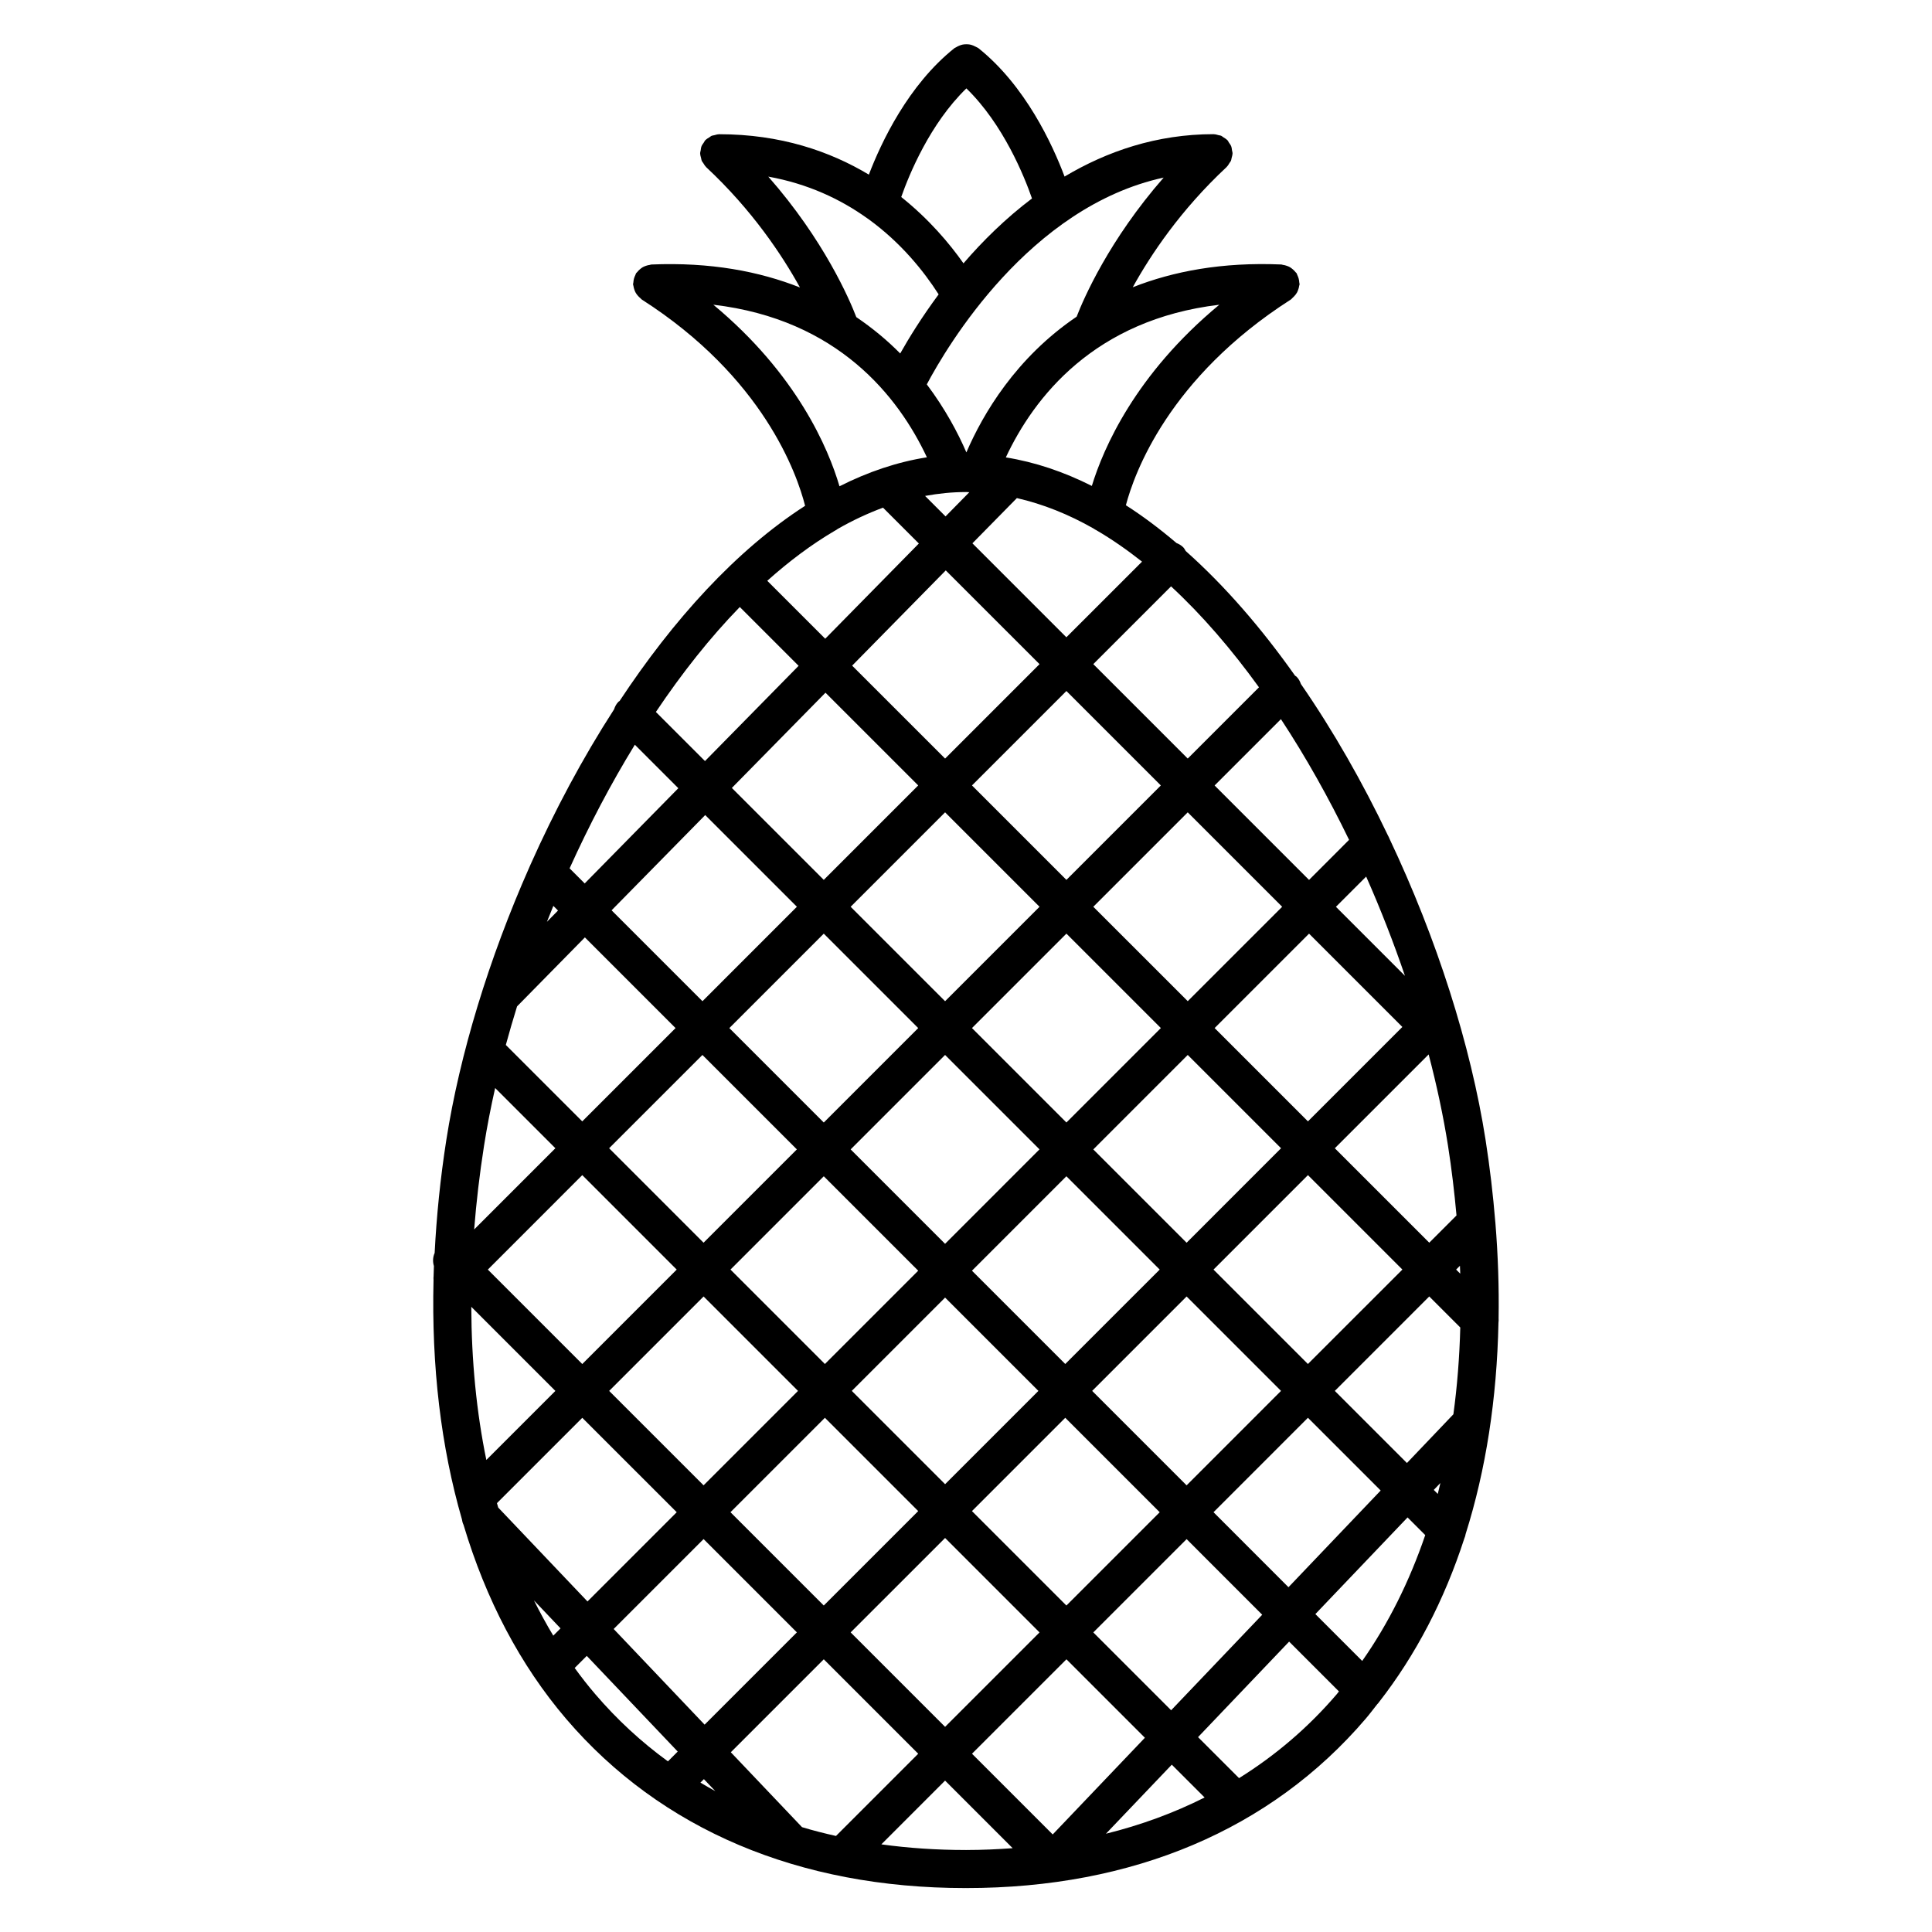 <?xml version="1.0" encoding="UTF-8"?>
<!-- Uploaded to: ICON Repo, www.svgrepo.com, Generator: ICON Repo Mixer Tools -->
<svg fill="#000000" width="800px" height="800px" version="1.1" viewBox="144 144 512 512" xmlns="http://www.w3.org/2000/svg">
 <path d="m509.39 595.16c9.766-12.508 17.371-27.094 22.668-43.449 0.188-0.395 0.277-0.789 0.359-1.211 5.356-16.969 8.273-35.777 8.691-55.977 0.047-0.371 0.07-0.734 0.035-1.109 0.133-8.242-0.145-16.707-0.852-25.383 0-0.102-0.023-0.195-0.031-0.297-0.586-7.106-1.422-14.328-2.574-21.688-3.914-25-12.871-53.234-25.504-79.875-0.09-0.266-0.223-0.508-0.359-0.754-6.723-14.09-14.473-27.711-23.07-40.152-0.242-0.707-0.594-1.375-1.16-1.941-0.109-0.117-0.266-0.156-0.387-0.258-8.871-12.551-18.594-23.816-28.988-33.051-0.203-0.332-0.359-0.684-0.645-0.973-0.523-0.523-1.133-0.883-1.785-1.129-4.367-3.715-8.844-7.094-13.418-10.02 2.211-8.402 11.297-33.785 43.711-54.516 0.172-0.109 0.273-0.281 0.422-0.406 0.152-0.125 0.277-0.262 0.414-0.402 0.316-0.328 0.594-0.664 0.805-1.055 0.117-0.211 0.191-0.422 0.281-0.648 0.137-0.367 0.246-0.734 0.293-1.129 0.02-0.137 0.102-0.25 0.105-0.395 0.004-0.176-0.07-0.328-0.082-0.504-0.02-0.344-0.07-0.664-0.16-1.004-0.09-0.332-0.207-0.637-0.359-0.941-0.082-0.156-0.098-0.328-0.188-0.48-0.086-0.125-0.211-0.195-0.301-0.312-0.211-0.273-0.441-0.504-0.707-0.73-0.25-0.211-0.492-0.406-0.77-0.57-0.266-0.152-0.539-0.258-0.832-0.359-0.344-0.121-0.676-0.211-1.031-0.25-0.137-0.016-0.258-0.098-0.398-0.102-15.738-0.672-28.656 1.812-39.379 6.031 4.758-8.613 12.672-20.477 24.848-31.832 0.02-0.02 0.031-0.051 0.051-0.07 0.309-0.297 0.516-0.664 0.734-1.031 0.121-0.203 0.301-0.367 0.387-0.578 0.102-0.227 0.105-0.488 0.172-0.73 0.105-0.398 0.23-0.785 0.242-1.195 0-0.031 0.016-0.055 0.016-0.086 0-0.246-0.105-0.457-0.141-0.699-0.055-0.387-0.086-0.77-0.227-1.145-0.141-0.363-0.379-0.656-0.598-0.969-0.137-0.207-0.211-0.438-0.383-0.629-0.02-0.02-0.051-0.031-0.074-0.051-0.289-0.297-0.645-0.492-0.992-0.715-0.211-0.125-0.387-0.316-0.609-0.414-0.215-0.098-0.469-0.102-0.699-0.16-0.406-0.109-0.805-0.238-1.223-0.246-0.031 0-0.055-0.016-0.086-0.016-15.125 0-28.285 4.559-39.492 11.234-3.164-8.418-10.34-24.062-22.871-34.059-0.125-0.102-0.277-0.121-0.406-0.211-0.293-0.164-0.574-0.301-0.875-0.426-0.312-0.125-0.609-0.23-0.934-0.293-0.309-0.059-0.605-0.07-0.918-0.074-0.332 0-0.648 0.016-0.984 0.082-0.301 0.059-0.578 0.156-0.867 0.273-0.328 0.125-0.629 0.277-0.934 0.473-0.121 0.082-0.266 0.105-0.383 0.195-12.277 9.785-19.422 24.992-22.688 33.527-10.312-6.176-23.375-10.707-39.676-10.707-0.031 0-0.055 0.016-0.09 0.016-0.402 0.004-0.781 0.137-1.176 0.238-0.246 0.066-0.516 0.07-0.742 0.172-0.223 0.098-0.398 0.281-0.605 0.406-0.352 0.215-0.715 0.418-1.004 0.715-0.02 0.02-0.051 0.031-0.074 0.051-0.176 0.191-0.246 0.43-0.395 0.637-0.211 0.312-0.449 0.605-0.59 0.957-0.141 0.367-0.172 0.746-0.227 1.129-0.035 0.242-0.141 0.457-0.141 0.711 0 0.031 0.016 0.055 0.016 0.086 0.004 0.414 0.137 0.805 0.242 1.211 0.066 0.23 0.07 0.488 0.168 0.711 0.102 0.227 0.289 0.414 0.418 0.625 0.215 0.344 0.414 0.699 0.707 0.984 0.02 0.02 0.031 0.051 0.051 0.074 12.156 11.336 20.086 23.246 24.859 31.891-10.73-4.246-23.66-6.75-39.395-6.086-0.141 0.004-0.258 0.082-0.398 0.102-0.359 0.047-0.695 0.133-1.039 0.25-0.293 0.105-0.559 0.207-0.828 0.359-0.281 0.16-0.523 0.359-0.777 0.574-0.258 0.223-0.488 0.453-0.699 0.727-0.09 0.117-0.215 0.188-0.301 0.312-0.098 0.152-0.105 0.324-0.188 0.48-0.156 0.301-0.277 0.609-0.367 0.941-0.09 0.336-0.141 0.66-0.16 1.008-0.012 0.172-0.086 0.324-0.082 0.5 0.004 0.152 0.086 0.273 0.102 0.418 0.047 0.332 0.125 0.645 0.238 0.969 0.105 0.312 0.215 0.598 0.379 0.875 0.16 0.281 0.352 0.523 0.57 0.77 0.207 0.23 0.414 0.449 0.66 0.641 0.137 0.109 0.215 0.262 0.371 0.359 32.258 20.633 41.145 46.266 43.277 54.66-18.246 11.742-34.938 30.172-49.172 51.734-0.086 0.074-0.195 0.102-0.277 0.18-0.586 0.586-0.941 1.289-1.176 2.023-8.344 12.918-15.793 26.887-22.172 41.207-0.098 0.191-0.18 0.367-0.246 0.562-10.797 24.363-18.48 49.664-22.031 72.309-1.605 10.258-2.602 20.254-3.102 29.996-0.492 1.102-0.535 2.324-0.195 3.465-0.035 0.906-0.059 1.809-0.086 2.711-0.035 0.316-0.039 0.625-0.012 0.941-0.57 22.98 1.984 44.297 7.512 63.426 0.07 0.523 0.207 1.023 0.441 1.512 5.91 19.754 14.988 37.145 27.215 51.438 25.078 29.312 61.668 44.809 105.8 44.809 0.035 0 0.059-0.02 0.098-0.02 0.035 0 0.059 0.02 0.098 0.02 44.145 0 80.73-15.492 105.81-44.809 1.102-1.289 2.133-2.66 3.184-4 0.023-0.023 0.066-0.035 0.09-0.059 0.121-0.102 0.156-0.227 0.242-0.328zm-109.29 39.109c-0.035 0-0.059 0.02-0.098 0.02-0.031 0-0.059-0.02-0.094-0.02-7.707 0-15.16-0.504-22.34-1.496l16.887-16.895 17.91 17.91c-4.019 0.293-8.094 0.48-12.266 0.48zm-43.555-6.051-18.871-19.852 24.637-24.637 25.027 25.027-21.793 21.793c-3.055-0.684-6.062-1.445-9-2.332zm-22.984-9.551c-1.336-0.727-2.641-1.48-3.941-2.254l0.922-0.922zm-48.059-50.547 7.047 7.418-1.926 1.926c-1.816-3.016-3.516-6.129-5.121-9.344zm5.144-184.05 1.234 1.234-2.938 2.984c0.559-1.406 1.125-2.812 1.703-4.219zm21.594-42.707 11.523 11.523-24.812 25.234-4-4c5.117-11.324 10.91-22.379 17.289-32.758zm52.93-56.672c0.297-0.141 0.555-0.312 0.816-0.508 3.941-2.262 7.957-4.133 12.02-5.648l9.5 9.5-24.812 25.234-15.359-15.355c5.754-5.152 11.711-9.621 17.836-13.223zm68.625-0.629c0.246 0.18 0.504 0.328 0.785 0.469 4.102 2.394 8.121 5.199 12.07 8.312l-20.047 20.043-24.902-24.902 11.785-11.984c6.922 1.582 13.707 4.301 20.309 8.062zm-33.887-9.664c0.035 0 0.059-0.016 0.098-0.02 0.031 0 0.059 0.02 0.098 0.02 0.262 0 0.523 0.035 0.785 0.039l-6.309 6.414-5.426-5.426c3.551-0.648 7.137-1.027 10.754-1.027zm-5.269 20.766 24.848 24.844-25.023 25.023-24.637-24.629zm106.88 71.406-10.609 10.617-25.027-25.027 17.578-17.578c6.602 10.035 12.652 20.832 18.059 31.988zm14.809 36.035-18.293-18.293 8.012-8.012c3.848 8.688 7.281 17.516 10.281 26.305zm8.699 137.3-1.062-1.062 1.754-1.828c-0.238 0.957-0.445 1.938-0.691 2.891zm-244-129.2 17.977-18.285 24.027 24.031-24.727 24.723-20.254-20.25c0.926-3.387 1.914-6.789 2.977-10.219zm49.125 12.871 25.027 25.027-24.727 24.727-25.027-25.035zm153.34 24.723-25.027 25.035-24.727-24.727 25.027-25.035zm-17.602-31.852 25.023-25.02 24.727 24.727-25.023 25.023zm-78.555 64.301-24.727 24.727-25.023-25.023 24.727-24.727zm-17.902-32.148 25.023-25.027 25.023 25.023-25.023 25.027zm25.027 39.273 24.73 24.727-24.727 24.727-24.727-24.727zm7.121-7.125 25.023-25.027 24.73 24.73-25.027 25.023zm25.031-39.273-25.027-25.027 25.027-25.027 25.027 25.023zm-32.152-32.145-25.027-25.027 25.027-25.027 25.027 25.027zm-7.125 7.121-25.023 25.027-25.027-25.027 25.023-25.027zm-64 64.004-25.027 25.027-25.027-25.027 25.027-25.035zm7.125 7.125 25.023 25.023-25.027 25.023-25.023-25.02zm32.148 32.148 24.727 24.727-25.027 25.023-24.727-24.727zm31.852 31.852 25.027 25.027-25.027 25.023-25.027-25.027zm7.121-7.125 24.727-24.727 25.027 25.027-24.727 24.727zm31.855-31.852 25.027-25.023 25.023 25.023-25.023 25.027zm32.156-32.148 25.027-25.035 25.027 25.027-25.035 25.027zm57.176 7.121 8.223 8.223c-0.211 7.91-0.816 15.594-1.828 23l-12.312 12.914-19.109-19.109zm7.125-7.125 1.008-1.008c0.023 0.699 0.059 1.402 0.082 2.098zm-7.125-7.125-25.027-25.027 24.867-24.867c2.168 8.281 3.898 16.395 5.125 24.172 0.984 6.277 1.703 12.434 2.258 18.504zm-38.98-89.023-25.023 25.02-25.027-25.023 25.023-25.023zm-57.176-7.129-25.027-25.027 25.023-25.023 25.027 25.027zm-39.277-25.027-25.027 25.027-24.359-24.359 24.812-25.242zm-32.148 32.152-25.023 25.027-24.086-24.086 24.812-25.242zm-82.906 63.297c0.777-4.961 1.773-10.07 2.941-15.262l15.961 15.961-21.523 21.523c0.566-7.254 1.438-14.668 2.621-22.223zm18.902 65.012-18.297 18.297c-2.606-12.68-3.941-26.262-3.988-40.586zm-15.148 30.91c-0.109-0.395-0.23-0.777-0.336-1.168l22.617-22.617 25.023 25.02-23.648 23.648zm54.422 8.352 24.727 24.727-24.453 24.453-24.102-25.352zm92.523 78.277-21.391-21.391 25.027-25.023 20.793 20.793zm31.555-18.492 8.699 8.699c-8.125 4.09-16.863 7.305-26.148 9.602zm-20.797-35.047 24.727-24.727 20.035 20.043-24.137 25.312zm31.855-31.855 25.023-25.027 19.277 19.277-24.434 25.625zm51.426 1.379 4.684 4.684c-4.195 12.289-9.773 23.469-16.703 33.352l-12.414-12.418zm-39.375-219.99-18.883 18.883-25.027-25.027 20.605-20.605c8.254 7.641 16.059 16.715 23.305 26.75zm-44.297-53.367c-7.406-3.727-15.02-6.312-22.793-7.559 7.488-15.977 23.488-36.527 56.574-40.457-22.262 18.441-30.742 38.07-33.781 48.016zm-33.246-8.883c-2.227-5.168-5.621-11.551-10.488-18.027 5.359-10.098 27.188-47.074 62.77-54.801-14.461 16.531-21.191 32.016-23.062 36.859-16.094 10.895-24.844 25.797-29.219 35.969zm0-96.469c9.824 9.551 15.371 23.371 17.387 29.172-7.004 5.285-13.059 11.273-18.156 17.191-3.734-5.309-9.16-11.719-16.496-17.574 2.106-6 7.613-19.422 17.266-28.789zm-52.496 23.383c10.523 1.898 19.145 5.996 26.113 10.965 0.137 0.117 0.293 0.203 0.438 0.301 8.586 6.227 14.621 13.738 18.594 19.941-4.508 6.082-7.906 11.617-10.184 15.66-3.356-3.406-7.246-6.656-11.637-9.637-1.82-4.762-8.609-20.488-23.324-37.23zm-14.566 33.945c33.086 3.898 49.102 24.449 56.598 40.441-7.906 1.246-15.645 3.875-23.164 7.68-2.945-10.027-11.262-29.695-33.434-48.121zm7.016 80.113 15.586 15.586-24.812 25.242-13.012-13.012c6.879-10.254 14.328-19.688 22.238-27.816zm-38.293 288.12c-1.91-2.227-3.723-4.555-5.465-6.953l3.203-3.203 24.102 25.352-2.594 2.602c-7.051-5.129-13.484-11.066-19.246-17.797zm170.6 22.242-10.867-10.867 24.137-25.312 13.203 13.203c-0.203 0.238-0.379 0.492-0.578 0.73-7.516 8.789-16.207 16.203-25.895 22.246z"/>
</svg>